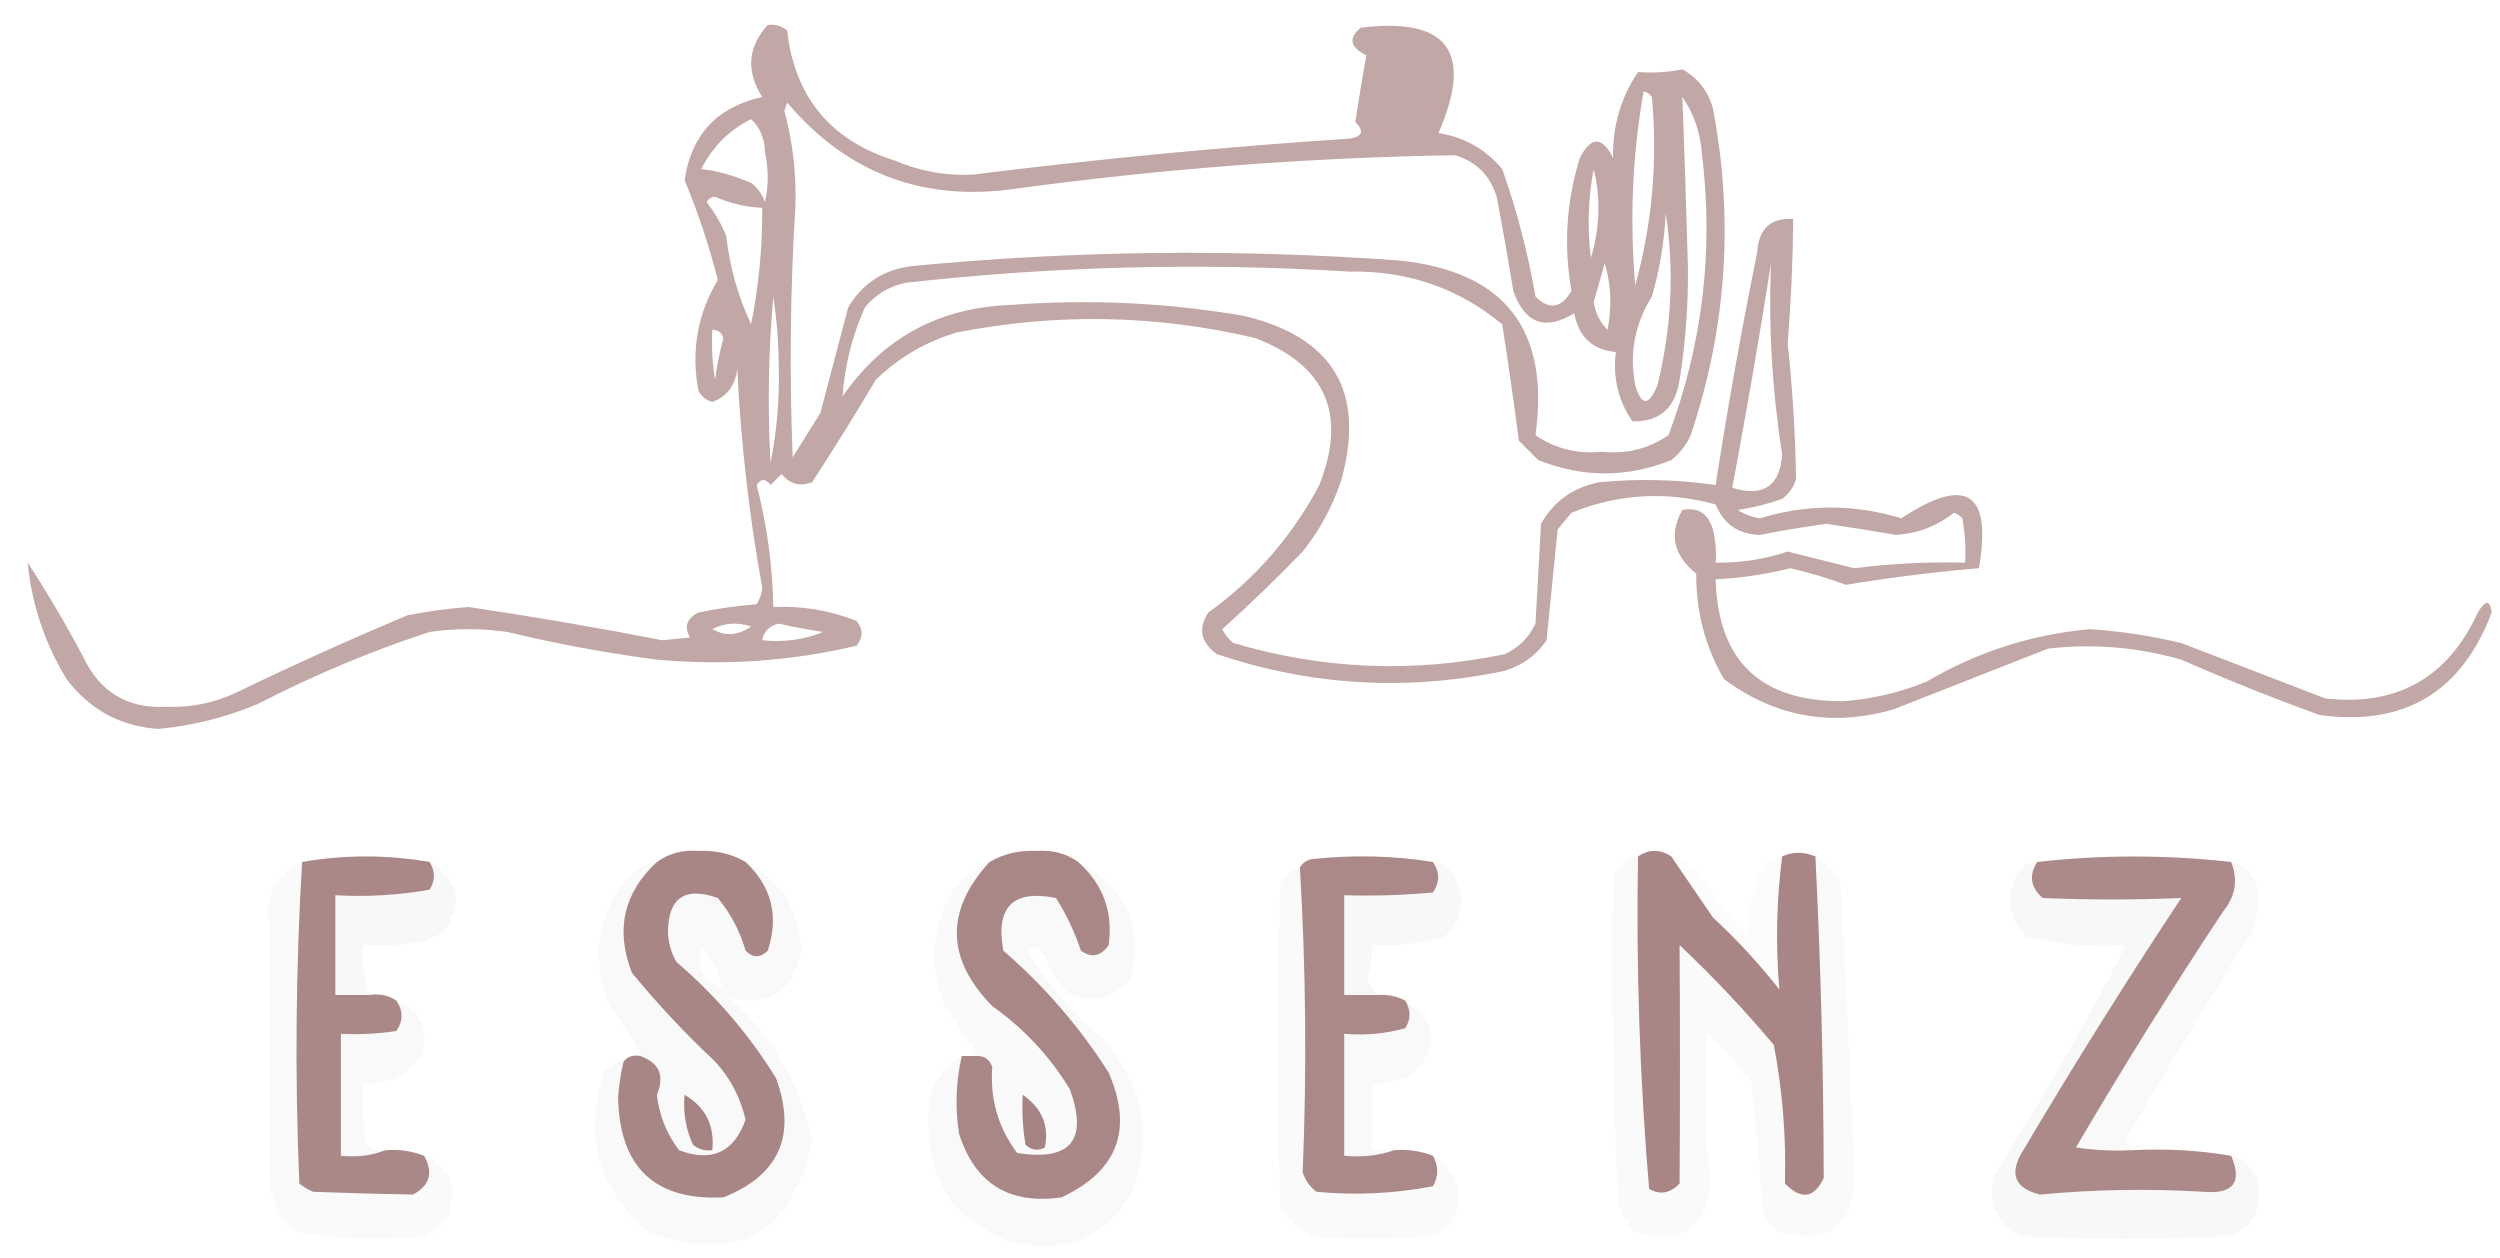 <svg xmlns="http://www.w3.org/2000/svg" xmlns:xlink="http://www.w3.org/1999/xlink" width="451px" height="227px" style="shape-rendering:geometricPrecision; text-rendering:geometricPrecision; image-rendering:optimizeQuality; fill-rule:evenodd; clip-rule:evenodd"><g><path style="opacity:0.736" fill="#ab8886" d="M 138.5,4.5 C 139.822,4.33 140.989,4.663 142,5.5C 143.363,17.535 149.863,25.368 161.5,29C 165.967,30.905 170.633,31.738 175.5,31.5C 198.099,28.672 220.765,26.506 243.5,25C 245.807,24.646 246.141,23.646 244.5,22C 245.102,17.951 245.769,13.951 246.5,10C 243.526,8.494 243.193,6.828 245.5,5C 261.213,3.056 265.88,9.389 259.5,24C 264.162,24.746 267.995,26.913 271,30.5C 273.642,37.972 275.642,45.639 277,53.5C 279.443,55.961 281.61,55.628 283.5,52.5C 282.054,44.404 282.554,36.404 285,28.5C 287.04,24.554 289.04,24.554 291,28.5C 290.883,22.792 292.383,17.626 295.5,13C 298.228,13.202 300.895,13.036 303.5,12.5C 306.286,14.064 308.119,16.398 309,19.5C 312.82,39.513 311.486,59.18 305,78.5C 304.215,80.286 303.049,81.786 301.5,83C 293.511,86.204 285.511,86.204 277.5,83C 276.333,81.833 275.167,80.667 274,79.5C 273.088,72.454 272.088,65.454 271,58.5C 263.092,51.974 253.925,48.807 243.5,49C 216.787,47.35 190.12,48.016 163.5,51C 160.452,51.606 157.952,53.106 156,55.5C 153.706,60.676 152.373,66.009 152,71.5C 159.31,60.935 169.477,55.435 182.5,55C 196.596,53.936 210.596,54.603 224.5,57C 240.509,60.856 246.342,70.689 242,86.5C 240.444,91.28 238.111,95.613 235,99.5C 230.292,104.376 225.459,109.043 220.5,113.5C 220.977,114.478 221.643,115.311 222.5,116C 238.68,120.79 255.013,121.457 271.5,118C 274,116.833 275.833,115 277,112.5C 277.333,106.5 277.667,100.5 278,94.5C 280.312,90.419 283.812,87.919 288.5,87C 295.528,86.326 302.528,86.492 309.5,87.5C 311.675,73.454 314.175,59.453 317,45.5C 317.256,41.26 319.422,39.26 323.5,39.5C 323.428,47.009 323.095,54.509 322.5,62C 323.383,70.167 323.883,78.333 324,86.5C 323.535,87.931 322.701,89.097 321.5,90C 318.899,90.92 316.232,91.587 313.5,92C 314.729,92.781 316.062,93.281 317.5,93.5C 325.991,90.915 334.491,90.915 343,93.5C 354.714,85.764 359.38,88.764 357,102.5C 348.966,103.191 340.966,104.191 333,105.5C 329.751,104.307 326.418,103.307 323,102.5C 318.559,103.622 314.059,104.289 309.5,104.5C 309.913,119.244 317.579,126.577 332.5,126.5C 337.679,126.122 342.679,124.955 347.5,123C 356.635,117.622 366.468,114.455 377,113.5C 382.573,113.868 388.073,114.701 393.5,116C 402.167,119.333 410.833,122.667 419.5,126C 432.428,127.454 441.595,122.287 447,110.5C 448.368,108.185 449.201,108.185 449.5,110.5C 444.077,124.879 433.744,131.045 418.5,129C 410.064,125.95 401.731,122.616 393.5,119C 385.634,116.742 377.634,116.076 369.5,117C 360.167,120.667 350.833,124.333 341.5,128C 330.36,131.169 320.193,129.336 311,122.5C 307.625,116.669 305.958,110.335 306,103.5C 301.885,100.184 301.052,96.351 303.5,92C 306.298,91.439 308.131,92.606 309,95.5C 309.495,97.473 309.662,99.473 309.5,101.5C 313.943,101.579 318.277,100.913 322.5,99.5C 326.523,100.518 330.523,101.518 334.5,102.5C 341.141,101.668 347.808,101.335 354.5,101.5C 354.664,98.813 354.497,96.146 354,93.5C 353.586,93.043 353.086,92.709 352.5,92.5C 349.43,94.913 345.93,96.246 342,96.5C 337.843,95.769 333.677,95.102 329.5,94.5C 325.479,95.037 321.479,95.704 317.5,96.5C 313.632,96.4 310.965,94.567 309.5,91C 300.609,88.56 291.942,89.06 283.5,92.5C 282.667,93.5 281.833,94.5 281,95.5C 280.333,102.167 279.667,108.833 279,115.5C 277.199,118.163 274.699,119.997 271.5,121C 253.884,124.737 236.55,123.737 219.5,118C 216.583,115.831 216.083,113.331 218,110.5C 226.475,104.362 233.141,96.695 238,87.5C 243.049,74.768 239.216,65.935 226.5,61C 208.581,56.765 190.581,56.432 172.5,60C 166.959,61.685 162.126,64.518 158,68.5C 154.292,74.751 150.459,80.917 146.5,87C 144.299,87.825 142.466,87.325 141,85.5C 140.333,86.167 139.667,86.833 139,87.5C 138.107,86.289 137.274,86.289 136.5,87.5C 138.368,94.708 139.368,102.041 139.5,109.5C 144.675,109.272 149.675,110.105 154.5,112C 155.747,113.494 155.747,114.994 154.5,116.5C 142.665,119.283 130.665,120.117 118.5,119C 109.411,117.811 100.411,116.145 91.5,114C 86.833,113.333 82.167,113.333 77.5,114C 66.832,117.5 56.498,121.833 46.5,127C 40.73,129.423 34.73,130.923 28.5,131.5C 21.638,130.986 16.138,127.986 12,122.5C 8.037,115.946 5.704,108.946 5,101.5C 8.585,107.002 11.919,112.669 15,118.5C 18.035,124.883 23.035,127.883 30,127.5C 34.37,127.677 38.536,126.843 42.5,125C 52.715,120.059 63.048,115.392 73.5,111C 77.137,110.283 80.804,109.783 84.5,109.5C 96.211,111.242 107.878,113.242 119.5,115.5C 121.167,115.333 122.833,115.167 124.5,115C 123.353,113.096 123.853,111.596 126,110.5C 129.461,109.782 132.961,109.282 136.5,109C 137.081,108.107 137.415,107.107 137.5,106C 135.137,92.931 133.637,79.764 133,66.5C 132.675,69.523 131.175,71.523 128.5,72.5C 127.353,72.182 126.519,71.516 126,70.5C 124.648,63.329 125.814,56.662 129.5,50.5C 127.918,44.292 125.918,38.292 123.5,32.5C 124.698,24.3 129.365,19.3 137.5,17.5C 134.556,12.821 134.89,8.487 138.5,4.5 Z M 296.5,16.5 C 297.117,16.611 297.617,16.944 298,17.5C 299.064,29.014 298.064,40.347 295,51.5C 293.975,39.721 294.475,28.055 296.5,16.5 Z M 303.5,17.5 C 305.531,20.422 306.698,23.755 307,27.5C 309.186,45.045 307.186,62.045 301,78.5C 297.443,80.95 293.443,81.95 289,81.5C 284.557,81.95 280.557,80.95 277,78.5C 279.638,59.482 271.471,48.982 252.5,47C 223.139,44.854 193.806,45.187 164.5,48C 159.388,48.633 155.555,51.133 153,55.5C 151.333,61.833 149.667,68.167 148,74.5C 146.333,77.167 144.667,79.833 143,82.5C 142.392,67.327 142.559,52.16 143.5,37C 143.67,31.218 143.003,25.551 141.5,20C 141.667,19.5 141.833,19 142,18.5C 152.865,31.34 166.699,36.506 183.5,34C 210.095,30.412 236.429,28.412 262.5,28C 266.333,29.167 268.833,31.667 270,35.5C 271.081,41.149 272.081,46.816 273,52.5C 275.088,58.382 278.754,59.716 284,56.5C 284.792,60.796 287.292,63.13 291.5,63.5C 290.924,68.118 291.924,72.285 294.5,76C 299.381,76.134 302.214,73.634 303,68.5C 304.085,61.729 304.585,54.895 304.5,48C 304.217,37.829 303.884,27.662 303.5,17.5 Z M 135.5,21.5 C 137.13,23.026 137.963,25.026 138,27.5C 138.667,30.5 138.667,33.5 138,36.5C 137.535,35.069 136.701,33.903 135.5,33C 132.304,31.625 129.304,30.792 126.5,30.5C 128.549,26.451 131.549,23.451 135.5,21.5 Z M 287.5,30.5 C 288.795,35.724 288.628,41.057 287,46.5C 286.324,41.129 286.491,35.796 287.5,30.5 Z M 127.5,36.5 C 127.735,35.903 128.235,35.57 129,35.5C 131.724,36.687 134.557,37.353 137.5,37.5C 137.554,44.569 136.888,51.569 135.5,58.5C 133.131,53.451 131.631,48.118 131,42.5C 130.059,40.273 128.892,38.273 127.5,36.5 Z M 300.5,38.5 C 302.062,48.794 301.562,59.127 299,69.5C 297.447,73.299 296.114,73.299 295,69.5C 293.896,63.774 294.896,58.44 298,53.5C 299.416,48.588 300.249,43.588 300.5,38.5 Z M 289.5,47.5 C 290.645,51.311 290.812,55.311 290,59.5C 288.637,58.107 287.804,56.441 287.5,54.5C 288.173,52.149 288.84,49.816 289.5,47.5 Z M 319.5,47.5 C 319.012,58.872 319.679,70.372 321.5,82C 321.106,87.706 318.106,89.706 312.5,88C 315.019,74.567 317.352,61.067 319.5,47.5 Z M 139.5,53.5 C 140.166,57.821 140.499,62.321 140.5,67C 140.591,72.58 140.091,78.08 139,83.5C 138.453,73.488 138.62,63.488 139.5,53.5 Z M 128.5,59.5 C 129.497,59.47 130.164,59.97 130.5,61C 129.839,63.464 129.339,65.964 129,68.5C 128.502,65.518 128.335,62.518 128.5,59.5 Z M 128.5,113.5 C 130.628,112.371 132.961,112.204 135.5,113C 133.214,114.664 130.881,114.83 128.5,113.5 Z M 137.5,115.5 C 137.825,113.868 138.825,112.868 140.5,112.5C 143.145,113.108 145.812,113.608 148.5,114C 145.042,115.415 141.375,115.915 137.5,115.5 Z"></path></g><g><path style="opacity:0.971" fill="#a68382" d="M 134.5,155.5 C 139.221,159.948 140.554,165.281 138.5,171.5C 137.167,172.833 135.833,172.833 134.5,171.5C 133.488,167.975 131.821,164.808 129.5,162C 123.613,159.907 120.613,161.907 120.5,168C 120.542,169.967 121.042,171.801 122,173.5C 129.123,179.617 135.123,186.617 140,194.5C 143.75,204.826 140.584,211.993 130.5,216C 118.108,216.612 111.775,210.612 111.5,198C 111.653,195.784 111.986,193.617 112.5,191.5C 113.209,190.596 114.209,190.263 115.5,190.5C 118.95,191.737 119.95,194.07 118.5,197.5C 118.928,201.226 120.261,204.559 122.5,207.5C 128.394,209.719 132.394,207.886 134.5,202C 133.581,197.995 131.748,194.495 129,191.5C 123.633,186.468 118.633,181.135 114,175.5C 110.985,167.744 112.485,161.078 118.5,155.5C 120.634,153.967 123.134,153.3 126,153.5C 129.15,153.36 131.983,154.027 134.5,155.5 Z M 123.5,197.5 C 127.277,199.721 128.944,203.054 128.5,207.5C 127.178,207.67 126.011,207.337 125,206.5C 123.711,203.649 123.211,200.649 123.5,197.5 Z"></path></g><g><path style="opacity:0.964" fill="#a68382" d="M 194.5,155.5 C 199.001,159.502 200.834,164.502 200,170.5C 198.604,172.527 196.938,172.86 195,171.5C 193.882,168.145 192.382,164.978 190.5,162C 182.72,160.447 179.553,163.614 181,171.5C 188.455,177.948 194.788,185.282 200,193.5C 204.466,203.769 201.633,211.269 191.5,216C 182.049,217.361 175.882,213.528 173,204.5C 172.283,199.78 172.45,195.114 173.5,190.5C 174.5,190.5 175.5,190.5 176.5,190.5C 177.75,190.577 178.583,191.244 179,192.5C 178.584,198.304 180.084,203.471 183.5,208C 193.158,209.515 196.325,205.681 193,196.5C 189.378,190.544 184.711,185.544 179,181.5C 170.653,172.955 170.486,164.288 178.5,155.5C 181.017,154.027 183.85,153.36 187,153.5C 189.866,153.3 192.366,153.967 194.5,155.5 Z M 184.5,197.5 C 187.957,199.9 189.291,203.067 188.5,207C 187.216,207.684 186.049,207.517 185,206.5C 184.502,203.518 184.335,200.518 184.5,197.5 Z"></path></g><g><path style="opacity:0.979" fill="#a78483" d="M 301.5,154.5 C 303.99,158.138 306.49,161.805 309,165.5C 313.312,169.481 317.312,173.814 321,178.5C 320.31,170.453 320.477,162.453 321.5,154.5C 323.389,153.62 325.389,153.62 327.5,154.5C 328.466,173.802 328.966,193.136 329,212.5C 327.272,216.176 324.939,216.509 322,213.5C 322.246,205.194 321.579,196.861 320,188.5C 314.699,182.198 309.032,176.198 303,170.5C 303.087,184.831 303.087,199.165 303,213.5C 301.329,215.276 299.496,215.61 297.5,214.5C 295.81,194.539 295.143,174.539 295.5,154.5C 297.5,153.167 299.5,153.167 301.5,154.5 Z"></path></g><g><path style="opacity:0.957" fill="#a68383" d="M 77.5,155.5 C 78.535,157.205 78.535,158.872 77.5,160.5C 71.872,161.495 66.206,161.829 60.5,161.5C 60.5,167.5 60.5,173.5 60.5,179.5C 62.5,179.5 64.5,179.5 66.5,179.5C 68.415,179.216 70.081,179.549 71.5,180.5C 72.752,182.339 72.752,184.172 71.5,186C 68.183,186.498 64.85,186.665 61.5,186.5C 61.5,193.833 61.5,201.167 61.5,208.5C 64.385,208.806 67.052,208.473 69.5,207.5C 71.95,207.298 74.283,207.631 76.5,208.5C 78.215,211.542 77.548,213.875 74.5,215.5C 68.574,215.397 62.574,215.23 56.5,215C 55.584,214.626 54.75,214.126 54,213.5C 53.18,194.093 53.347,174.76 54.5,155.5C 62.167,154.167 69.833,154.167 77.5,155.5 Z"></path></g><g><path style="opacity:0.956" fill="#a78483" d="M 258.5,155.5 C 259.752,157.339 259.752,159.172 258.5,161C 253.177,161.499 247.844,161.666 242.5,161.5C 242.5,167.5 242.5,173.5 242.5,179.5C 244.5,179.5 246.5,179.5 248.5,179.5C 250.292,179.366 251.958,179.699 253.5,180.5C 254.535,182.205 254.535,183.872 253.5,185.5C 249.893,186.489 246.226,186.823 242.5,186.5C 242.5,193.833 242.5,201.167 242.5,208.5C 245.713,208.81 248.713,208.477 251.5,207.5C 253.95,207.298 256.283,207.631 258.5,208.5C 259.536,210.391 259.536,212.224 258.5,214C 251.541,215.331 244.541,215.664 237.5,215C 236.299,214.097 235.465,212.931 235,211.5C 235.759,193.207 235.592,174.873 234.5,156.5C 234.918,155.778 235.584,155.278 236.5,155C 244.012,154.178 251.345,154.345 258.5,155.5 Z"></path></g><g><path style="opacity:0.021" fill="#010000" d="M 295.5,154.5 C 295.143,174.539 295.81,194.539 297.5,214.5C 299.496,215.61 301.329,215.276 303,213.5C 303.087,199.165 303.087,184.831 303,170.5C 309.032,176.198 314.699,182.198 320,188.5C 321.579,196.861 322.246,205.194 322,213.5C 324.939,216.509 327.272,216.176 329,212.5C 328.966,193.136 328.466,173.802 327.5,154.5C 329.504,155.673 331.004,157.34 332,159.5C 332.957,176.834 333.79,194.167 334.5,211.5C 334.42,221.434 329.753,224.934 320.5,222C 319.299,221.097 318.465,219.931 318,218.5C 317.57,210.812 316.903,203.146 316,195.5C 313.705,192.203 311.038,189.203 308,186.5C 307.255,195.188 307.421,203.855 308.5,212.5C 307.936,221.913 303.27,225.08 294.5,222C 293.54,220.581 292.707,219.081 292,217.5C 291,198.172 290.667,178.839 291,159.5C 291.312,156.691 292.812,155.024 295.5,154.5 Z"></path></g><g><path style="opacity:0.013" fill="#010101" d="M 301.5,154.5 C 303.394,155.048 305.06,156.048 306.5,157.5C 308.849,161.528 311.683,165.194 315,168.5C 315.452,165.123 316.118,161.789 317,158.5C 317.748,156.249 319.248,154.916 321.5,154.5C 320.477,162.453 320.31,170.453 321,178.5C 317.312,173.814 313.312,169.481 309,165.5C 306.49,161.805 303.99,158.138 301.5,154.5 Z"></path></g><g><path style="opacity:0.942" fill="#a88483" d="M 402.5,155.5 C 403.792,158.696 403.292,161.696 401,164.5C 391.791,178.415 382.958,192.581 374.5,207C 377.817,207.498 381.15,207.665 384.5,207.5C 390.69,207.177 396.69,207.51 402.5,208.5C 404.56,213.289 402.894,215.456 397.5,215C 387.659,214.407 377.826,214.574 368,215.5C 363.368,214.342 362.368,211.676 365,207.5C 374.125,192.081 383.625,176.914 393.5,162C 385.183,162.351 376.849,162.351 368.5,162C 366.316,160.102 365.983,157.936 367.5,155.5C 379.069,154.181 390.735,154.181 402.5,155.5 Z"></path></g><g><path style="opacity:0.022" fill="#000000" d="M 54.5,155.5 C 53.347,174.76 53.18,194.093 54,213.5C 54.75,214.126 55.584,214.626 56.5,215C 62.574,215.23 68.574,215.397 74.5,215.5C 77.548,213.875 78.215,211.542 76.5,208.5C 80.003,209.649 81.669,212.149 81.5,216C 81.425,219.417 79.758,221.75 76.5,223C 68.421,223.901 60.421,223.568 52.5,222C 50.181,219.109 48.847,215.776 48.5,212C 48.502,196.681 48.502,181.348 48.5,166C 48.009,160.895 50.009,157.395 54.5,155.5 Z"></path></g><g><path style="opacity:0.031" fill="#000000" d="M 77.5,155.5 C 82.569,158.441 83.569,162.441 80.5,167.5C 79.088,168.806 77.421,169.64 75.5,170C 72.183,170.498 68.85,170.665 65.5,170.5C 65.264,173.609 65.597,176.609 66.5,179.5C 64.5,179.5 62.5,179.5 60.5,179.5C 60.5,173.5 60.5,167.5 60.5,161.5C 66.206,161.829 71.872,161.495 77.5,160.5C 78.535,158.872 78.535,157.205 77.5,155.5 Z"></path></g><g><path style="opacity:0.024" fill="#010000" d="M 118.5,155.5 C 112.485,161.078 110.985,167.744 114,175.5C 118.633,181.135 123.633,186.468 129,191.5C 131.748,194.495 133.581,197.995 134.5,202C 132.394,207.886 128.394,209.719 122.5,207.5C 120.261,204.559 118.928,201.226 118.5,197.5C 119.95,194.07 118.95,191.737 115.5,190.5C 114.191,187.222 112.358,184.222 110,181.5C 106.351,172.41 107.851,164.243 114.5,157C 115.745,156.209 117.078,155.709 118.5,155.5 Z M 123.5,197.5 C 123.211,200.649 123.711,203.649 125,206.5C 126.011,207.337 127.178,207.67 128.5,207.5C 128.944,203.054 127.277,199.721 123.5,197.5 Z"></path></g><g><path style="opacity:0.025" fill="#000000" d="M 134.5,155.5 C 140.832,158.808 144.166,164.141 144.5,171.5C 143.138,178.849 138.804,181.682 131.5,180C 139.466,186.964 144.466,195.63 146.5,206C 142.702,222.9 132.702,228.233 116.5,222C 107.84,214.197 105.34,204.697 109,193.5C 109.816,192.177 110.983,191.511 112.5,191.5C 111.986,193.617 111.653,195.784 111.5,198C 111.775,210.612 118.108,216.612 130.5,216C 140.584,211.993 143.75,204.826 140,194.5C 135.123,186.617 129.123,179.617 122,173.5C 121.042,171.801 120.542,169.967 120.5,168C 120.613,161.907 123.613,159.907 129.5,162C 131.821,164.808 133.488,167.975 134.5,171.5C 135.833,172.833 137.167,172.833 138.5,171.5C 140.554,165.281 139.221,159.948 134.5,155.5 Z M 130.5,178.5 C 126.768,176.829 125.435,174.162 126.5,170.5C 128.393,172.819 129.726,175.486 130.5,178.5 Z M 123.5,197.5 C 123.211,200.649 123.711,203.649 125,206.5C 126.011,207.337 127.178,207.67 128.5,207.5C 128.944,203.054 127.277,199.721 123.5,197.5 Z"></path></g><g><path style="opacity:0.023" fill="#010101" d="M 178.5,155.5 C 170.486,164.288 170.653,172.955 179,181.5C 184.711,185.544 189.378,190.544 193,196.5C 196.325,205.681 193.158,209.515 183.5,208C 180.084,203.471 178.584,198.304 179,192.5C 178.583,191.244 177.75,190.577 176.5,190.5C 174.189,187.337 172.022,184.003 170,180.5C 167.63,173.532 168.297,166.865 172,160.5C 173.777,158.21 175.944,156.543 178.5,155.5 Z M 184.5,197.5 C 184.335,200.518 184.502,203.518 185,206.5C 186.049,207.517 187.216,207.684 188.5,207C 189.291,203.067 187.957,199.9 184.5,197.5 Z"></path></g><g><path style="opacity:0.025" fill="#000000" d="M 194.5,155.5 C 202.921,159.868 206.087,166.868 204,176.5C 200.763,180.249 196.93,181.082 192.5,179C 190.583,176.502 188.916,173.835 187.5,171C 186.517,170.409 185.85,170.743 185.5,172C 189.241,177.747 193.741,182.913 199,187.5C 206.36,195.886 208.027,205.22 204,215.5C 198.955,223.409 191.788,226.242 182.5,224C 172.482,220.5 167.482,213.334 167.5,202.5C 167.138,197.203 169.138,193.203 173.5,190.5C 172.45,195.114 172.283,199.78 173,204.5C 175.882,213.528 182.049,217.361 191.5,216C 201.633,211.269 204.466,203.769 200,193.5C 194.788,185.282 188.455,177.948 181,171.5C 179.553,163.614 182.72,160.447 190.5,162C 192.382,164.978 193.882,168.145 195,171.5C 196.938,172.86 198.604,172.527 200,170.5C 200.834,164.502 199.001,159.502 194.5,155.5 Z M 184.5,197.5 C 184.335,200.518 184.502,203.518 185,206.5C 186.049,207.517 187.216,207.684 188.5,207C 189.291,203.067 187.957,199.9 184.5,197.5 Z"></path></g><g><path style="opacity:0.029" fill="#000000" d="M 258.5,155.5 C 260.752,155.916 262.252,157.249 263,159.5C 264.183,163.274 263.349,166.441 260.5,169C 256.249,170.195 251.915,170.695 247.5,170.5C 247.682,172.591 247.348,174.591 246.5,176.5C 247.193,177.518 247.859,178.518 248.5,179.5C 246.5,179.5 244.5,179.5 242.5,179.5C 242.5,173.5 242.5,167.5 242.5,161.5C 247.844,161.666 253.177,161.499 258.5,161C 259.752,159.172 259.752,157.339 258.5,155.5 Z"></path></g><g><path style="opacity:0.03" fill="#010101" d="M 367.5,155.5 C 365.983,157.936 366.316,160.102 368.5,162C 376.849,162.351 385.183,162.351 393.5,162C 383.625,176.914 374.125,192.081 365,207.5C 362.368,211.676 363.368,214.342 368,215.5C 377.826,214.574 387.659,214.407 397.5,215C 402.894,215.456 404.56,213.289 402.5,208.5C 406.003,209.649 407.669,212.149 407.5,216C 407.324,219.846 405.324,222.18 401.5,223C 389.167,223.667 376.833,223.667 364.5,223C 359.931,220.459 358.431,216.625 360,211.5C 368.532,198.158 376.366,184.492 383.5,170.5C 377.379,170.91 371.379,170.41 365.5,169C 362.231,165.547 361.731,161.714 364,157.5C 364.816,156.177 365.983,155.511 367.5,155.5 Z"></path></g><g><path style="opacity:0.027" fill="#010101" d="M 402.5,155.5 C 404.752,155.916 406.252,157.249 407,159.5C 407.652,162.594 407.318,165.594 406,168.5C 398.301,180.702 390.801,193.035 383.5,205.5C 383.863,206.183 384.196,206.85 384.5,207.5C 381.15,207.665 377.817,207.498 374.5,207C 382.958,192.581 391.791,178.415 401,164.5C 403.292,161.696 403.792,158.696 402.5,155.5 Z"></path></g><g><path style="opacity:0.023" fill="#020101" d="M 234.5,156.5 C 235.592,174.873 235.759,193.207 235,211.5C 235.465,212.931 236.299,214.097 237.5,215C 244.541,215.664 251.541,215.331 258.5,214C 259.536,212.224 259.536,210.391 258.5,208.5C 263.003,211.511 264.17,215.511 262,220.5C 260.829,221.893 259.329,222.727 257.5,223C 250.5,223.667 243.5,223.667 236.5,223C 234,221.833 232.167,220 231,217.5C 230.333,198.167 230.333,178.833 231,159.5C 231.759,157.937 232.926,156.937 234.5,156.5 Z"></path></g><g><path style="opacity:0.025" fill="#000000" d="M 71.5,180.5 C 75.926,182.359 77.426,185.692 76,190.5C 73.464,193.968 69.964,195.634 65.5,195.5C 65.335,199.182 65.501,202.848 66,206.5C 67.011,207.337 68.178,207.67 69.5,207.5C 67.052,208.473 64.385,208.806 61.5,208.5C 61.5,201.167 61.5,193.833 61.5,186.5C 64.85,186.665 68.183,186.498 71.5,186C 72.752,184.172 72.752,182.339 71.5,180.5 Z"></path></g><g><path style="opacity:0.026" fill="#000000" d="M 253.5,180.5 C 259.44,184.559 259.774,189.059 254.5,194C 252.26,194.977 249.927,195.477 247.5,195.5C 247.5,199.5 247.5,203.5 247.5,207.5C 248.833,207.5 250.167,207.5 251.5,207.5C 248.713,208.477 245.713,208.81 242.5,208.5C 242.5,201.167 242.5,193.833 242.5,186.5C 246.226,186.823 249.893,186.489 253.5,185.5C 254.535,183.872 254.535,182.205 253.5,180.5 Z"></path></g></svg>